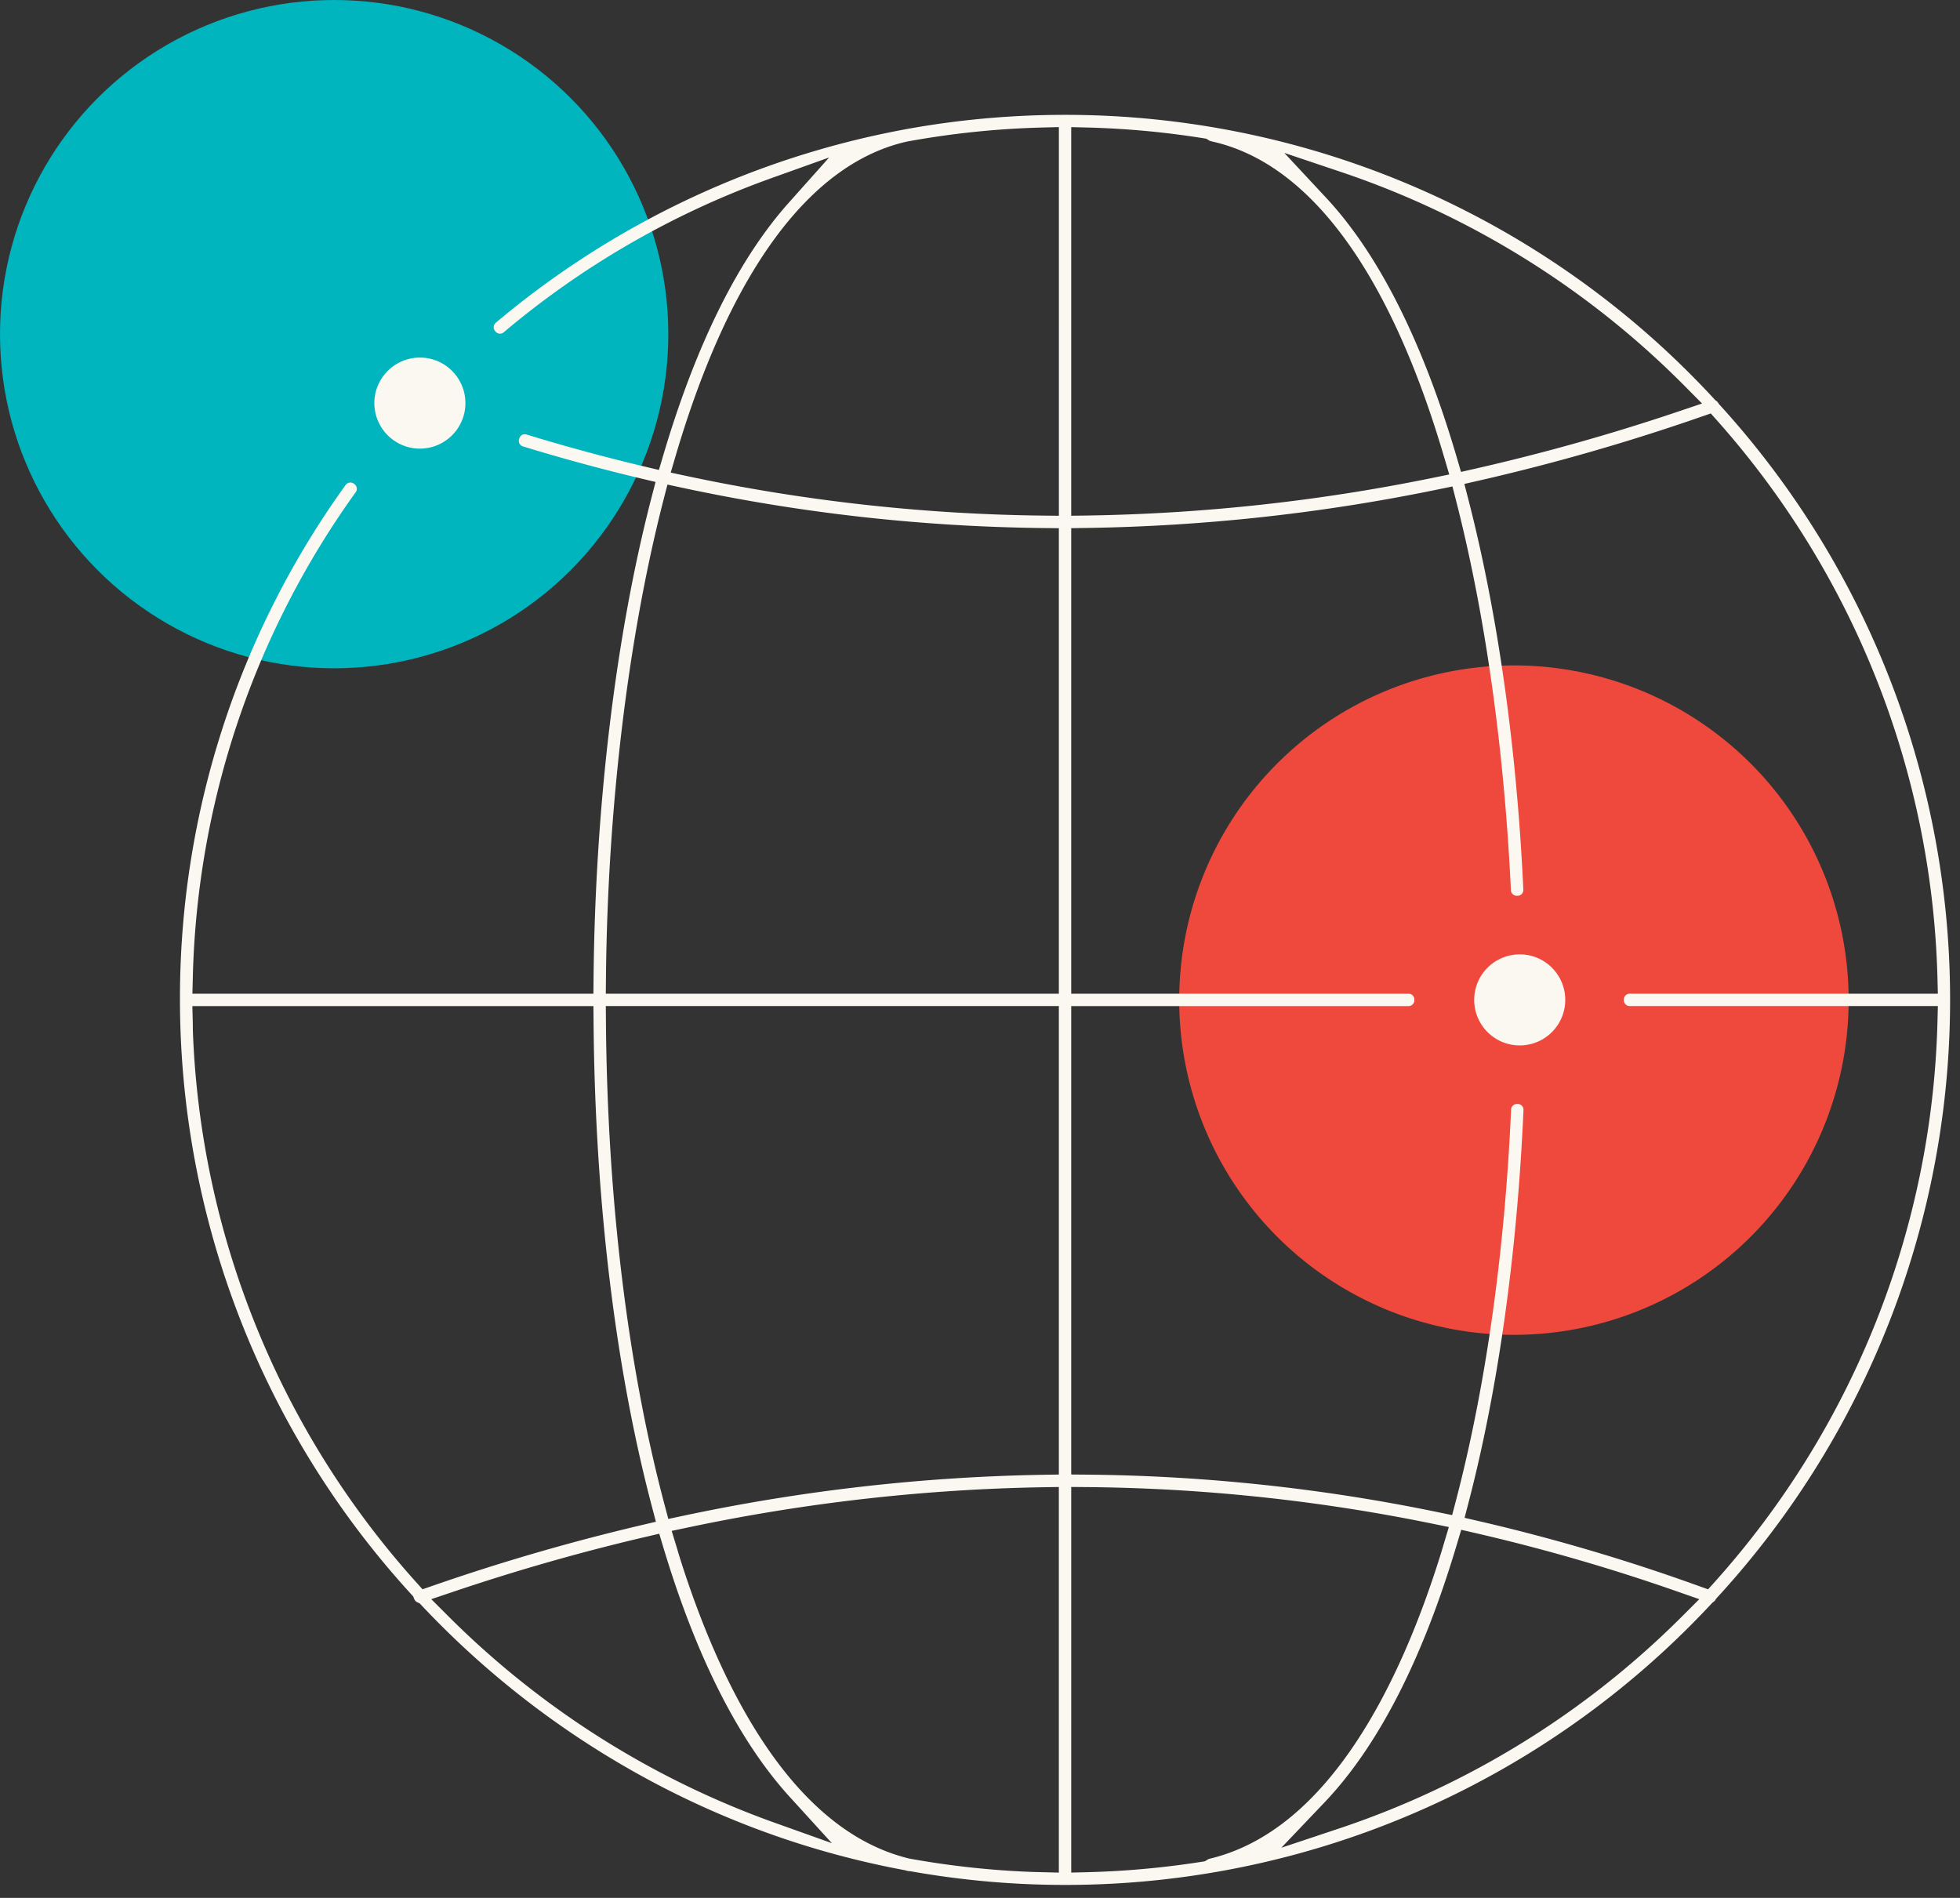 <?xml version="1.0" encoding="UTF-8"?>
<svg xmlns="http://www.w3.org/2000/svg" xmlns:xlink="http://www.w3.org/1999/xlink" width="328.467" height="318.068" viewBox="0 0 328.467 318.068">
  <rect x="0" y="0" width="328.467" height="318.068" fill="#333333" stroke="none"/>
  <defs>
    <clipPath id="clip-path">
      <rect id="Rectangle_2241" data-name="Rectangle 2241" width="300.911" height="300.911" fill="#fbf8f1"></rect>
    </clipPath>
  </defs>
  <g id="Groupe_5717" data-name="Groupe 5717" transform="translate(8 4)">
    <path id="Tracé_10668" data-name="Tracé 10668" d="M56.093,0A56.093,56.093,0,1,1,0,56.093,56.093,56.093,0,0,1,56.093,0Z" transform="translate(189.62 107.519)" fill="#ef493e"></path>
    <circle id="Ellipse_401" data-name="Ellipse 401" cx="56" cy="56" r="56" transform="translate(-8 -4)" fill="#00b5be"></circle>
    <g id="Groupe_5716" data-name="Groupe 5716" transform="translate(19.556 13.156)">
      <g id="Groupe_5716-2" data-name="Groupe 5716" transform="translate(0 0)" clip-path="url(#clip-path)">
        <path id="Tracé_10664" data-name="Tracé 10664" d="M157.326,9a149.02,149.02,0,0,0-26.59,2.389q-.079.014-.147.023l-.164.038-.045.008A148.226,148.226,0,0,0,61.932,43.842a.992.992,0,0,0-.356.713.949.949,0,0,0,.266.714l.1.106a.964.964,0,0,0,.7.3.908.908,0,0,0,.592-.214,145.85,145.85,0,0,1,44.934-25.871l9.625-3.448-6.805,7.63c-8.434,9.456-15.507,23.713-21.023,42.376l-.7,2.364-2.4-.569c-6.708-1.593-13.359-3.4-19.77-5.367a1.043,1.043,0,0,0-.305-.046.923.923,0,0,0-.882.594l-.057.161a1.008,1.008,0,0,0,.046.8.9.9,0,0,0,.55.469c6.393,1.964,13.011,3.766,19.672,5.354l2.583.616-.667,2.57c-6,23.1-9.448,51.728-9.721,80.62l-.024,2.578H11.086l.067-2.668A145.231,145.231,0,0,1,38.477,72.207a.965.965,0,0,0-.2-1.29l-.077-.065a.976.976,0,0,0-.635-.233.989.989,0,0,0-.808.417A147.145,147.145,0,0,0,9,156.808c0,.051,0,.4,0,.422a147.732,147.732,0,0,0,38.772,99.72l.313.343.175.43a1.015,1.015,0,0,0,.5.546l.429.208.327.347a149.913,149.913,0,0,0,36.564,28.409,146.9,146.9,0,0,0,44.273,15.923l.076.014.075.019c.094.023.187.049.28.074.066.018.132.037.2.052a1.094,1.094,0,0,0,.2.024l.183.006.18.032a147.938,147.938,0,0,0,134.11-44.859l.178-.191.213-.152a1.014,1.014,0,0,0,.276-.3l.131-.215.171-.186a148.05,148.05,0,0,0,.427-199.853l-.153-.168-.121-.191a1.01,1.01,0,0,0-.258-.281l-.206-.15-.173-.187A147.944,147.944,0,0,0,157.326,9m1.037,2.056,2.668.066a147.014,147.014,0,0,1,19.452,1.792l.522.084.448.28a1.173,1.173,0,0,0,.376.156c16.437,3.552,29.953,21.921,39.085,53.122l.8,2.717-2.774.565A312.953,312.953,0,0,1,161,76.149l-2.639.036Zm-4.7,65.106a302.719,302.719,0,0,1-59.671-6.62l-2.749-.585.794-2.7c9.089-30.879,22.5-49.129,38.794-52.776l.05-.011.05-.009a146.7,146.7,0,0,1,22.695-2.341l2.668-.067V76.187ZM223,66.491c-5.707-19.437-13.083-34.106-21.924-43.6l-7-7.511,9.73,3.27a147.218,147.218,0,0,1,57.335,35.763l2.94,2.965-3.957,1.334A348.184,348.184,0,0,1,226.069,68.3l-2.384.541Zm10.185,73.385a.967.967,0,0,0,.946-1c-1.1-23.7-4.288-46.322-9.216-65.429l-.669-2.593,2.611-.595A352.567,352.567,0,0,0,263.9,59.61l1.644-.57,1.155,1.3a146.229,146.229,0,0,1,36.832,93.277l.067,2.668H251.945a.943.943,0,0,0-.683.285.993.993,0,0,0-.287.7v.094a1,1,0,0,0,.287.707.943.943,0,0,0,.683.284H303.6l-.067,2.668a146.183,146.183,0,0,1-37.269,93.782l-1.17,1.306-1.65-.593a324.008,324.008,0,0,0-36.555-10.793l-2.606-.6.674-2.589c4.956-19.051,8.139-41.793,9.2-65.767a.965.965,0,0,0-.943-1l-.166,0a.975.975,0,0,0-.969.941c-1.06,23.854-4.26,46.529-9.254,65.573l-.626,2.388-2.418-.5a304.258,304.258,0,0,0-58.837-6.283l-2.581-.022V158.361H214.9a.96.96,0,0,0,.684-.283.946.946,0,0,0,.277-.675v-.153a.949.949,0,0,0-.277-.679.96.96,0,0,0-.684-.284H158.363V78.267l2.567-.035a314.928,314.928,0,0,0,58.89-6.453l2.43-.5.615,2.4c4.891,19.1,8.066,41.672,9.182,65.262a.972.972,0,0,0,.966.934ZM80.391,153.658c.276-28.591,3.714-57.1,9.681-80.275l.623-2.419,2.443.523a304.58,304.58,0,0,0,60.575,6.76l2.576.026v78.012H80.365Zm9.817,88.266c-6.185-23.287-9.581-51.276-9.82-80.94l-.021-2.624h75.922v78.512l-2.563.039A315.577,315.577,0,0,0,93.263,243.8l-2.42.513ZM48.491,254.81a146.18,146.18,0,0,1-37.317-92.027c-.013-.352-.016-.7-.019-1.052,0-.235,0-.469-.009-.7l-.066-2.667H78.292l.021,2.582c.241,29.815,3.619,57.911,9.768,81.25l.681,2.586-2.6.611a353.725,353.725,0,0,0-34.877,10.142l-1.635.567Zm109.872-15.858,2.626.023a302.432,302.432,0,0,1,57.866,6.123l2.791.571-1,3.339c-.174.583-.348,1.167-.528,1.738-6.414,20.392-18.312,45.708-38.572,50.515a1.286,1.286,0,0,0-.352.159l-.439.267-.508.08a147.063,147.063,0,0,1-19.214,1.747l-2.668.067Zm-4.742,64.564L153,303.5c-.47-.01-.94-.02-1.411-.038a145.867,145.867,0,0,1-20.274-2.215l-.076-.014-.075-.018c-20.172-4.9-32.024-30.152-38.415-50.469-.107-.339-.209-.687-.312-1.035-.067-.226-.133-.453-.2-.676l-.828-2.72,2.782-.585A313.639,313.639,0,0,1,153.645,239l2.643-.041v64.625Zm47.169-11.674c9.014-9.459,16.493-24.051,22.231-43.368l.7-2.343,2.382.548a320.512,320.512,0,0,1,33.6,9.714l3.916,1.366-2.933,2.933A147.206,147.206,0,0,1,203.5,296.107l-9.927,3.311Zm-92.361,3.3a147.711,147.711,0,0,1-54.342-34.415l-2.973-2.968,3.981-1.34c10.526-3.544,21.242-6.6,31.848-9.075l2.381-.556.7,2.341c5.525,18.37,12.658,32.437,21.2,41.809l7.028,7.712Z" transform="translate(-6.398 -6.908)" fill="#fbf8f1"></path>
        <path id="Tracé_10665" data-name="Tracé 10665" d="M129.3,841.33a7.629,7.629,0,1,0,5.395,2.235,7.578,7.578,0,0,0-5.395-2.235" transform="translate(-86.489 -798.559)" fill="#fbf8f1"></path>
        <path id="Tracé_10666" data-name="Tracé 10666" d="M766.612,495.5a7.63,7.63,0,1,0,5.395,2.235,7.579,7.579,0,0,0-5.395-2.235" transform="translate(-539.484 -352.712)" fill="#fbf8f1"></path>
      </g>
    </g>
  </g>
</svg>
